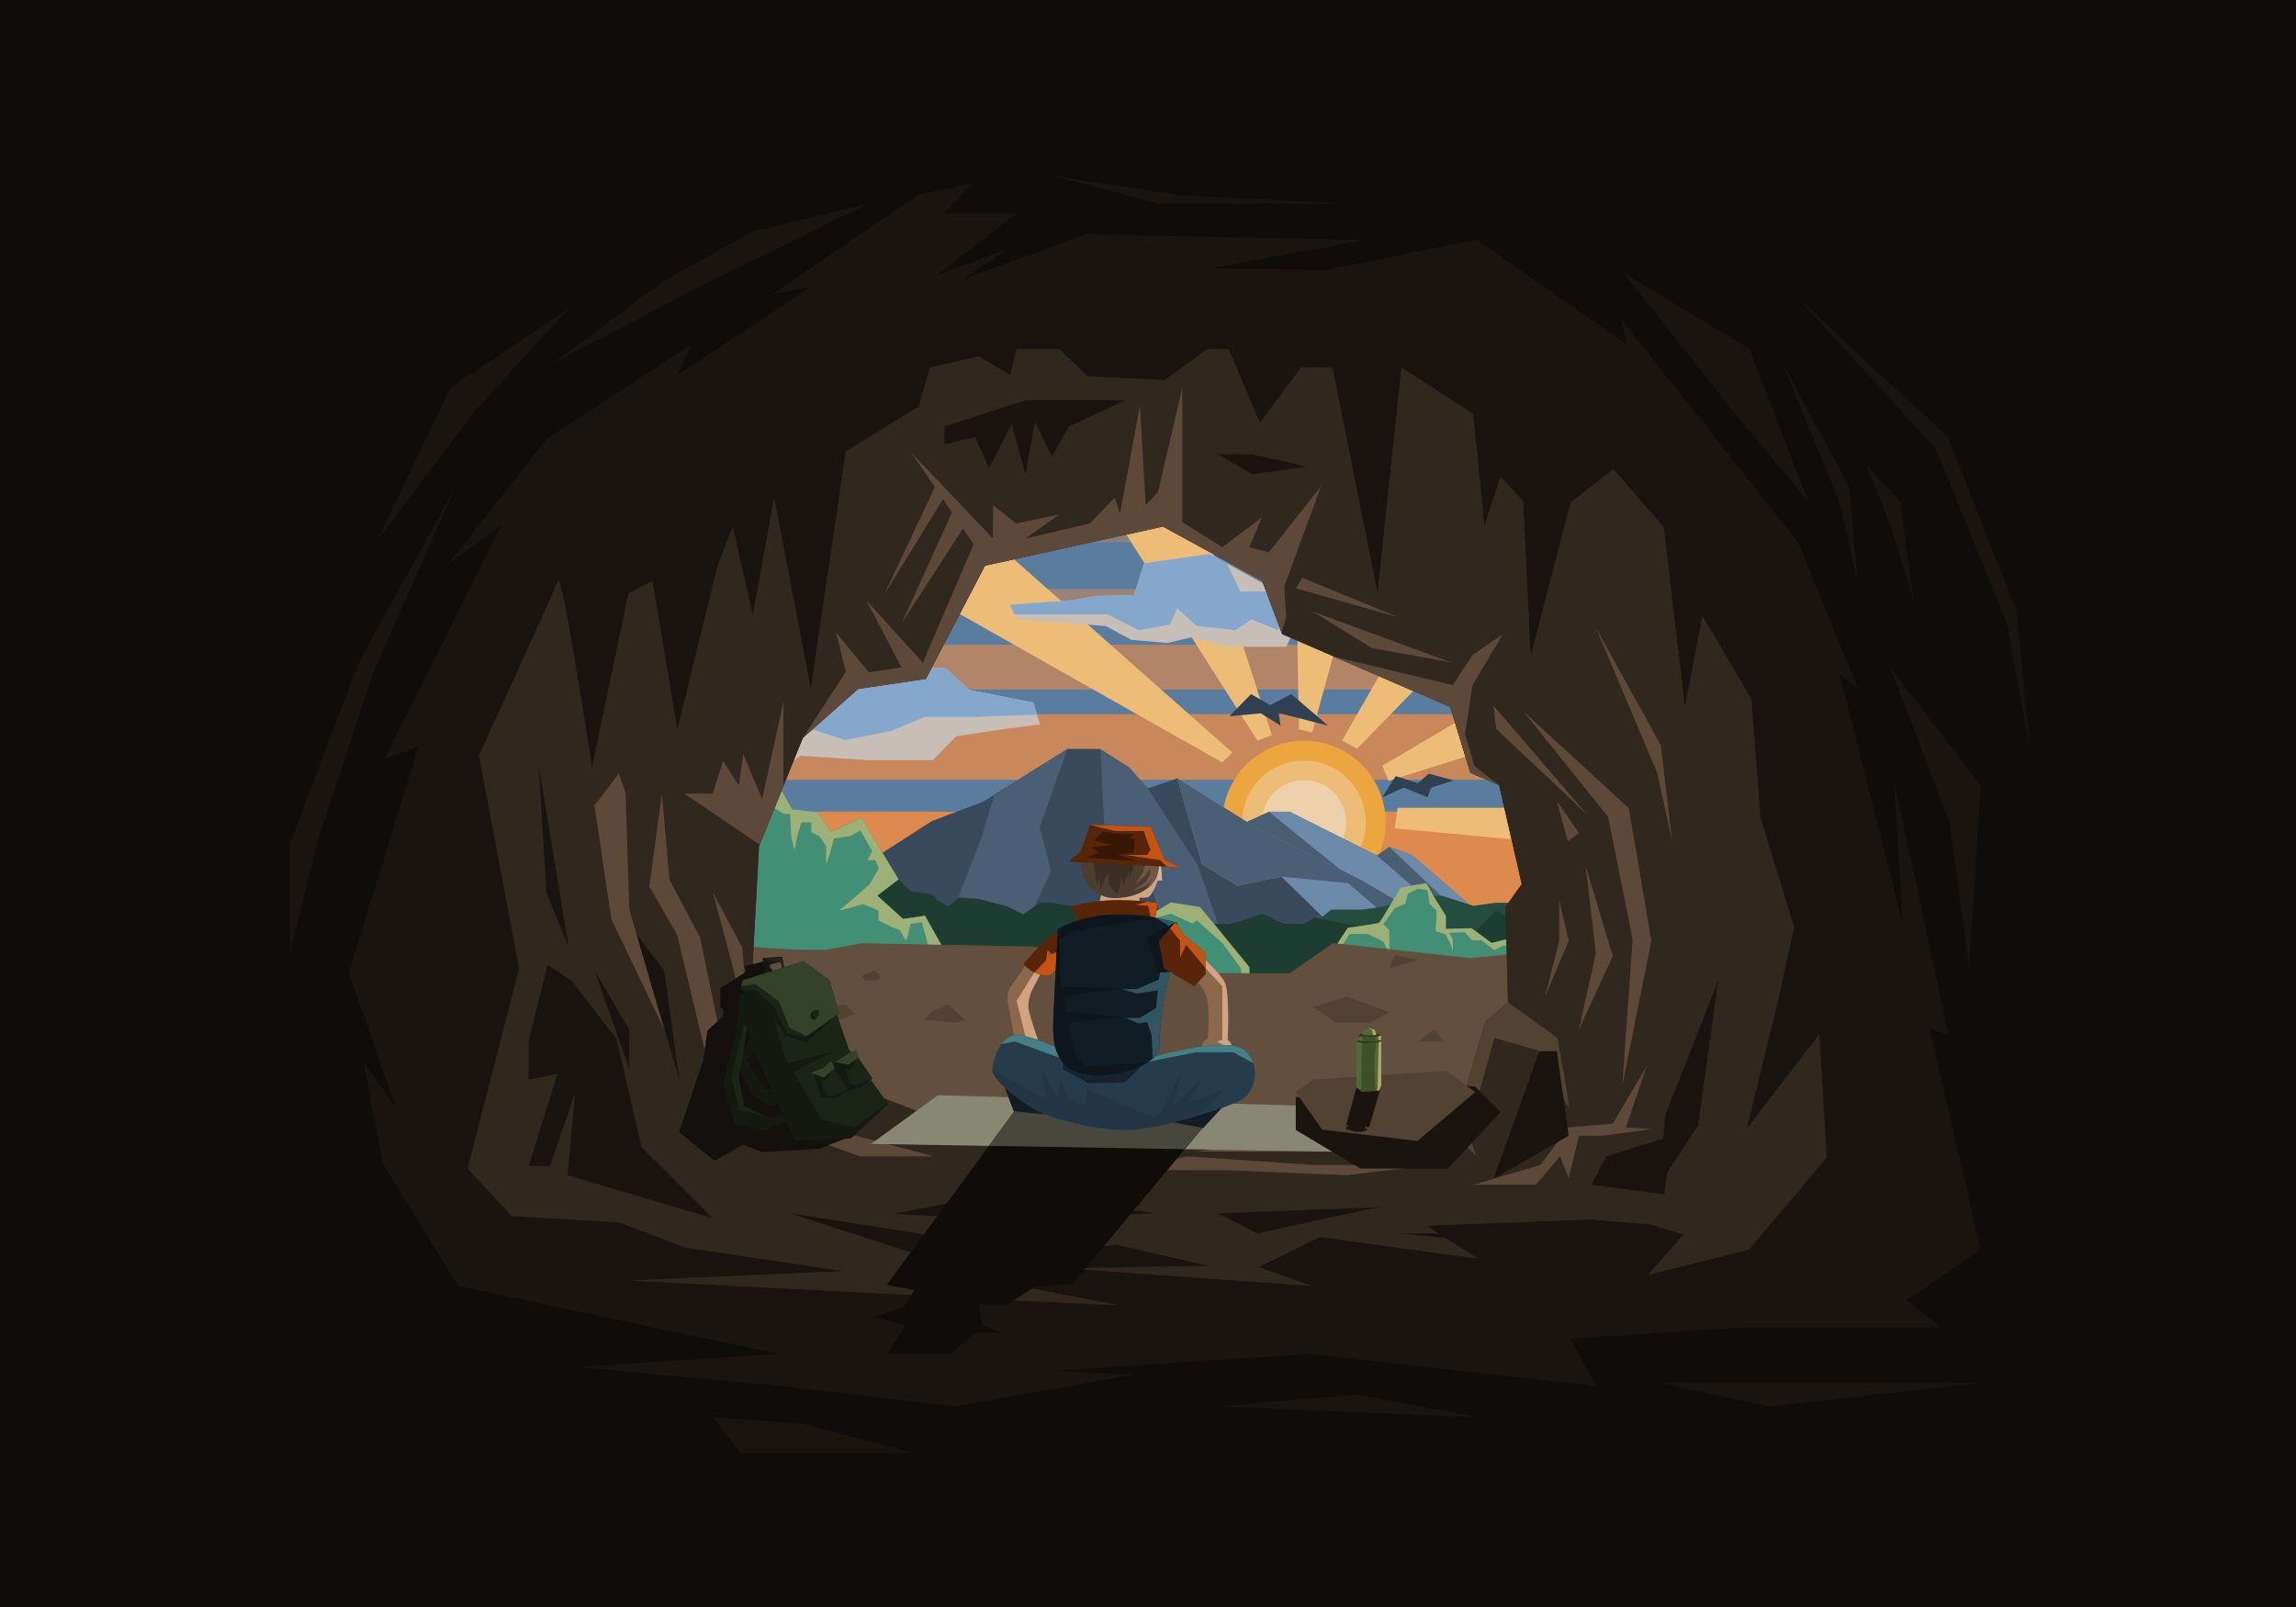 <?xml version="1.0" encoding="utf-8"?>
<!-- Generator: Adobe Illustrator 21.0.0, SVG Export Plug-In . SVG Version: 6.00 Build 0)  -->
<svg version="1.1" id="Layer_1" xmlns="http://www.w3.org/2000/svg" xmlns:xlink="http://www.w3.org/1999/xlink" x="0px" y="0px"
	 width="1400px" height="980px" viewBox="0 0 1400 980" enable-background="new 0 0 1400 980" xml:space="preserve">
<g>
	<rect fill="#0F0C09" width="1400" height="980"/>
	<ellipse fill="#5A7C9E" cx="693.7" cy="509.9" rx="274.4" ry="252.1"/>
	<path fill="#9C8376" d="M463.3,372.9h460.8c-3.3-4.7-6.7-9.2-10.3-13.7H473.7C470,363.7,466.6,368.3,463.3,372.9z"/>
	<path fill="#868183" d="M500.6,330.8h386.2c-4-3.7-8.1-7.2-12.4-10.6H513C508.7,323.6,504.6,327.1,500.6,330.8z"/>
	<path fill="#B28569" d="M437.1,420.5h513.2c-3.9-9.4-8.3-18.5-13.3-27.3H450.4C445.4,402,441,411.1,437.1,420.5z"/>
	<path fill="#C8885B" d="M421.9,475.5h543.7c-2-13.7-5.3-27.1-9.6-40H431.5C427.1,448.4,423.9,461.7,421.9,475.5z"/>
	<path fill="#EDBC77" d="M645.8,261.6l120.9,190.1l8.8-3.4l-61-189.8c-6.9-0.5-13.8-0.7-20.8-0.7
		C677.4,257.8,661.4,259.1,645.8,261.6z"/>
	<path fill="#EDBC77" d="M503.4,328.2l241.9,136.8l6.1-6.1L560.2,289.6C539.5,300.2,520.4,313.2,503.4,328.2z"/>
	<path fill="#DE8A4E" d="M419.3,509.9c0,42.4,11.4,82.4,31.6,117.5h485.6c20.2-35.1,31.6-75.1,31.6-117.5c0-5-0.2-10-0.5-14.9H419.8
		C419.5,499.9,419.3,504.9,419.3,509.9z"/>
	<g>
		<circle fill="#EDA540" cx="795.1" cy="501.5" r="49.8"/>
		<circle fill="#EDBC77" cx="795.1" cy="501.5" r="37.7"/>
		<circle fill="#EDD1AB" cx="795.1" cy="501.5" r="25.7"/>
	</g>
	<g>
		<polygon fill="#495D73" points="754.5,503.8 773.7,495 786.3,495 839.5,521.7 847.1,516.4 861.3,521.7 924.8,576.6 885,606.7 
			765.2,521.7 		"/>
		<polygon fill="#6C8BAB" points="773.7,495 861.4,566.1 913.2,585.4 839.5,521.7 786.3,495 		"/>
		<polygon fill="#394A5C" points="465.3,580.7 474.1,565 490.9,550.4 568.2,500.7 599.6,488.8 650.9,456.7 670.7,456.7 688.7,468.2 
			699.8,480.8 717.8,474.7 761.8,502.2 829.9,536.7 937.8,599.8 482.1,612.4 		"/>
		<polygon fill="#4A5F75" points="606.3,484.7 598.8,509.9 560.1,610.2 604.4,609 640.9,531.3 634,504.3 650.9,456.7 		"/>
		<polygon fill="#4A5F75" points="671,456.9 673.4,504.3 697.5,527.1 723.2,605.7 756.8,604.8 730.4,527.8 699.8,480.8 688.7,468.2 
					"/>
		<polygon fill="#6C8BAB" points="754.5,540.2 781.3,534.6 850.7,602.2 937.8,599.8 829.9,536.7 761.8,502.2 717.8,474.7 733,527.1 
					"/>
		<polygon fill="#6C8BAB" points="924.8,576.6 861.3,521.7 847.1,516.4 916.9,582.6 		"/>
		<polygon fill="#4A5F75" points="895.1,601 937.8,599.8 829.9,536.7 761.8,502.2 717.8,474.7 733,527.1 754.5,540.2 781.3,534.6 
			822,538.6 		"/>
	</g>
	<g>
		<path fill="#244D40" d="M789,573.4c1.5-1.1,22.6-18.7,22.6-18.7h19.1l13-1.9l19.1-6.5h16.5l19.1,6.1l13.8-1.9h12.6l-5,37.5
			L789,573.4z"/>
		<path fill="#1D3D33" d="M534.9,534.9l13,1.3l7.3,7.3l11.5,1.5c0,0,3.8,1.5,3.8,2.7c0,1.1,7.7,5,7.7,5l6.5-5.4l11.5,0.8l18,4.6
			l9.6,5l10.3-7.3h6.1l21,3.4l15.3-3.4h9.6l15.8,7.2l8.7,2.4l26.4,3.4h12.6l7.6-1.9l12.2-4.2c0,0,4.2,1.1,5.7,2.3
			c1.5,1.1,7.7,3.8,7.7,3.8h12.2l6.5-3.8l18.4,3.8l24.5,4l22.2-1.7l15.7,13.8l12.6-6.5l17.6-18l7.3,5l-2.3,42.8H524.2L534.9,534.9z"
			/>
	</g>
	<g>
		<polygon fill="#C7BEB7" points="615.7,368.8 619.9,377.6 674.2,381.8 689.9,390.2 711.7,392.1 726.2,388.7 748.4,394.4 
			784.4,394.4 798.9,362.6 770.2,355.8 737.7,337.8 697.7,343.5 691.4,363 668.5,363.4 652.8,366.1 		"/>
		<polygon fill="#85A7CC" points="772.4,360.8 756.3,360.8 750.3,348.2 748,343.5 737.7,337.8 697.7,343.5 691.4,363 668.5,363.4 
			652.8,366.1 615.7,368.8 618.4,374.6 652.7,374.6 675.4,374.6 694.3,384.3 713.3,380.9 717.9,371.1 729.6,381.7 753.2,384.3 
			763.2,377.7 779.3,384.3 785,366.1 		"/>
	</g>
	<g>
		<polygon fill="#C7BEB7" points="476.2,392.4 522.5,392.4 541.7,407.4 576.5,407.4 591,420.7 630,428.4 634.2,441.8 612.8,444.5 
			583,449 568.8,463.6 530.2,463.6 488.1,460.9 462.5,478.5 430.7,458.2 434.5,438 388.2,435.5 397,410.4 441,416.1 458.3,403.5 		
			"/>
		<polygon fill="#85A7CC" points="632.3,435.8 630,428.4 591,420.7 576.5,407.4 541.7,407.4 522.5,392.4 476.2,392.4 458.3,403.5 
			441,416.1 397,410.4 390.3,429.6 435,431.8 447.3,445.8 470.3,445.8 488.8,442.7 515.6,451.3 543.1,445.8 563.8,437.2 
			594.2,437.2 		"/>
	</g>
	<path fill="#EDBC77" d="M789.1,273.4l2.9,171.4l8.1,1.9l41-149.6C824.8,287.6,807.4,279.7,789.1,273.4z"/>
	<path fill="#EDBC77" d="M887.4,331.3l-69.1,120.3l9.2,5l90.1-92.5C908.6,352.5,898.5,341.5,887.4,331.3z"/>
	<path fill="#EDBC77" d="M944.3,407.2L842.8,467l3.9,9.2l111-34.9C954.2,429.6,949.7,418.2,944.3,407.2z"/>
	<path fill="#EDBC77" d="M968.1,509.9c0-5.8-0.2-11.6-0.7-17.3H852.2l-1.7,12.6L968,516.1C968.1,514,968.1,512,968.1,509.9z"/>
	<polygon fill="#2E4052" points="749.6,436.8 762.8,423.3 774.5,430 787.4,423.3 809.8,442.5 779.7,434.8 780.8,442.5 768.8,435 	
		"/>
	<polygon fill="#2E4052" points="842.8,486.2 851,473.3 864.6,477.6 871.2,471.8 886.5,475.9 872.7,480.3 870.4,486.2 856,480.3 	
		"/>
	<g>
		<path fill="#438F75" d="M412.9,496.9c1.9,0.4,15.9,3.8,15.9,3.8l10.5-19.1l34-5.4l9.6,17.2l15.7,1.9l8,11.9l18.7-8.4l22.6,37.4
			l-13,9.9l15.7,14.2l13.4-1.9l11.9,21.4l-148.8,13.8L412.9,496.9z"/>
		<polygon fill="#438F75" points="647.4,583.3 655.1,572.2 672.7,572.2 680.3,563.8 687.6,556.6 697.1,560.4 713.9,550.4 
			731.6,553.1 745,569.2 761.8,589.8 761.8,602.8 667.3,602.8 		"/>
		<path fill="#438F75" d="M808.5,586l13.4-20.3c0,0,18-2.3,19.1-3.1c1.1-0.8,13-21.4,13-21.4l15.7-2.7l5.4,9.6l6.5,10.3v8l15.7-0.4
			l12.2,9l16.4-4l11.9,18.7l-82.6,6.5L808.5,586z"/>
		<path fill="#9DB078" d="M564,558.5l-13.4,1.9l-15.7-14.2l13-9.9l-22.6-37.4l-18.7,8.4l-8-11.9l-15.7-1.9l-9.6-17.2l-34,5.4
			l-10.5,19.1c0,0-14-3.4-15.9-3.8l1.1,7.5l14.8,5.5l6,5.1v7.5c0,0,6.9-4.3,6.9-5.5c0-1.1,0-12.1,0-12.1l-6-1.7l4.3-14.3l13.8-1.7
			c0,0,2,6,2.9,6c0.9,0,5.5-3.2,5.5-3.2v-5.2l5.5-2l3.2,2.3l-2.3,5.5l9.5,5.7h3.7l0.6,13.5l2,8.6l1.7-8.6l2.6-8.4h6v6.1l4.9,2.3
			l4.1,6v11.3l2.5-7l2.3-8.9l9.8-1.4l6.3-3.5l7.2,12.6l-2.9,5.5h4.9l2,5.2l-5.5,9.5l-9.8,8.6l-8.9,7.5l14.9-3.9l9.2,3.9v6l8.6,4.3
			l4.6,1.6c0,0,2.9,6.7,3.7,5.9c0.9-0.9,2.6-9.8,2.6-9.8l6.9-0.9l2.6,9.2l2.1,9.2l9.3-0.9L564,558.5z"/>
		<polygon fill="#9DB078" points="761.8,589.8 745,569.2 731.6,553.1 713.9,550.4 697.1,560.4 687.6,556.6 680.3,563.8 672.7,572.2 
			655.1,572.2 647.4,583.3 651.4,587.2 657.7,578.7 670,575.1 675.2,577.8 679.2,572.4 686.4,563.8 691.5,565.5 697.9,570.1 
			701.5,579 703,565.5 699.9,561.2 713.9,557.2 727.1,563.2 729.7,561.2 745.3,575.1 756.8,590.7 757.4,602.2 761.8,598.3 		"/>
		<path fill="#9DB078" d="M925.9,571.1l-16.4,4l-12.2-9l-15.7,0.4v-8l-6.5-10.3l-5.4-9.6l-15.7,2.7c0,0-11.9,20.7-13,21.4
			c-1.1,0.8-19.1,3.1-19.1,3.1L808.5,586l4.6,1l2-5.7l7.8-11.7h11.3c0,0,8.2,4,9.2,4.6c1,0.6,3.4,8,3.7,7.5c0.3-0.6,0-14.7,0-14.7
			l-3.7-3.3l7.1-9.9l6.4-2.6l1.5-6.2l6.3-3.1l5.7,1l1.3,8.3l4.2,4.1v5.8c0,0-1.1,6.8,0,7c1.1,0.2,5.5,1.7,5.5,1.7l2.7,5.2l1.8,4.7
			V573l-2.2-4.1l9.4-0.5c0,0,4,4.8,4.8,5c0.8,0.2,5.5,0,5.5,0l7.8,6.1l5.2-2.8h8.3l5.9,6l1.5-1.7L925.9,571.1z"/>
	</g>
	<path fill="#634F3E" d="M428.8,575.7C460.3,683,566.9,762,693.7,762c125.8,0,231.8-77.8,264.2-183.8l-61.2,6.1l-83.8-9.2
		l-26.4,18.4H683.8l-3.4-10.3l-52.2-6l-102.7-2l-21.8,4h-17.8L428.8,575.7z"/>
	<path fill="#1A1410" d="M1207.7,762l-31-134.6l11.5,3.7l-33.3-154.9c0,0,5,83,5.7,90.7c-1.7-9.9-39-156.1-39-156.1l11.5,9.6
		l-36.7-89.7L988.5,194.5L992,210l-91.6-63.8l-91.9,18.4l-70.3-1.1l94.5-17.2l-170.5-3.4l-75.4,27.5l27.5-18.4l-43.5,16.1l49.1-37.9
		h-44l16.7-18.4l-32.5,6.9l-89.1,60.8l23.5-4.6l-81.5,53.9l9-18.9l-88.7,57.9l-59.7,75.8l32.1-23.3l-71.2,142.2l20.7-7.2
		l-42.5,137.7l28.7,82.6l-19.5-27.5l11.5,61.5l45.9,74.6l195.1,41.4l-122.8,8l126.2,11.8l104.4,12.3l109.4-19.5l-49.5-2.3
		l156.9-10.3l174.4,19.8l-15.8-29l104.2-6.9h121.7l-20.7-16.7L1207.7,762z M900.3,717.8H512.2l-75.2-115.6l26.2-179l22.6,7.2
		l34.4-36.4l65.4-85.9l125.4-18.5l91.6,54.1L913.2,416l54.9,229.7L900.3,717.8z"/>
	<g>
		<path fill="#30271E" d="M1109.3,630.9l-44.4,57.8l19.1-78l9.9-45.2l-20.6-67.2l-5.4-71.9l-29.8-50.6l-10.7,55.8l-13-110.1
			l-30.6-35.3l-26,20.2l-24.5,94.1l-4.6-94.9L915,290.8l-9.9,30.4l-6.9-68.7l-43.6-28.3L840,361.9l-27.5-137.7h-19.1l-25.2,33.7
			l-19.1-45h-13l-26,19l-46.7-2.3l-17.6-16.7h-26l-3.8,15.9l-19.1-11.5l-29.8,6.9l-6.9,23.7l-44.4,27.4l-21.4,144.9L472,303.8
			l-13,71.8l-12.2-54.4l-9.2,23.9L413,445.3l-15.3-91l-14.5,7.6L361,468.3c0,0-18.4-120.1-20.7-114c-2.3,6.1-48.2,106.4-48.2,106.4
			l24.5,130.1l-31.4,121.7l26.8,29.1l65.8,3.8l39.8,15.3l97.2,14.5l-129.3,5.7c0,0,299.2,15.7,295.3,14.9
			c-3.8-0.8-95.6-18.4-95.6-18.4l45.1-13l50.5-5.4l56.6,13l-85.7,1.5l147.7,10.7l-32.1-11.5l37.5-18.4c0,0,98.7,13.8,96.4,13
			c-2.3-0.8-31.4-19.9-31.4-19.9l100.2-3.8l36.7,3.1l19.9,6.1l-21.4,24.5l61.2-15.3l47.4-56.2L1109.3,630.9z M919.5,611.4L905.8,623
			l-19.8,67.8l-70.4,11.6h-89.9c0,0,115.1-11.5,112.1-11.5c-3.1,0-164.5-4.6-164.5-4.6l-111.7-7.7l-72.7-28.3l23.7,19.1
			c0,0-26.8,3.1-29.1,2.3c-2.3-0.8-3.8-13.8-3.8-13.8l-20.7-71.2l3.8-70.6l26.8-66.2l33.7-29.9l41.3-6.1l36-69l108.6-23.9l60.4,33.1
			l12.2,32.6l102.5,44.4l12.2,40l17.6,7.7l13.8,60.4l-9.9,13.8L919.5,611.4z"/>
		<path fill="#30271E" d="M1109.3,630.9l-44.4,57.8l19.1-78l9.9-45.2l-20.6-67.2l-5.4-71.9l-29.8-50.6l-10.7,55.8l-13-110.1
			l-30.6-35.3l-26,20.2l-24.5,94.1l-4.6-94.9L915,290.8l-9.9,30.4l-6.9-68.7l-43.6-28.3L840,361.9l-27.5-137.7h-19.1l-25.2,33.7
			l-19.1-45h-13l-26,19l-46.7-2.3l-17.6-16.7h-26l-3.8,15.9l-19.1-11.5l-29.8,6.9l-6.9,23.7l-44.4,27.4l-21.4,144.9L472,303.8
			l-13,71.8l-12.2-54.4l-9.2,23.9L413,445.3l-15.3-91l-14.5,7.6L361,468.3c0,0-18.4-120.1-20.7-114c-2.3,6.1-48.2,106.4-48.2,106.4
			l24.5,130.1l-31.4,121.7l26.8,29.1l65.8,3.8l39.8,15.3l97.2,14.5l-129.3,5.7c0,0,299.2,15.7,295.3,14.9
			c-3.8-0.8-95.6-18.4-95.6-18.4l45.1-13l50.5-5.4l56.6,13l-85.7,1.5l147.7,10.7l-32.1-11.5l37.5-18.4c0,0,98.7,13.8,96.4,13
			c-2.3-0.8-31.4-19.9-31.4-19.9l100.2-3.8l36.7,3.1l19.9,6.1l-21.4,24.5l61.2-15.3l47.4-56.2L1109.3,630.9z M919.5,611.4L905.8,623
			l-19.8,67.8l-70.4,11.6h-89.9c0,0,115.1-11.5,112.1-11.5c-3.1,0-164.5-4.6-164.5-4.6l-111.7-7.7l-72.7-28.3l23.7,19.1
			c0,0-26.8,3.1-29.1,2.3c-2.3-0.8-3.8-13.8-3.8-13.8l-20.7-71.2l3.8-70.6l26.8-66.2l33.7-29.9l41.3-6.1l36-69l108.6-23.9l60.4,33.1
			l12.2,32.6l102.5,44.4l12.2,40l17.6,7.7l13.8,60.4l-9.9,13.8L919.5,611.4z"/>
		<polygon fill="#5C493A" points="570,297.1 539,362.9 575.9,302.9 		"/>
		<polygon fill="#5C493A" points="581.2,311 549.7,380.2 589.1,319.4 		"/>
		<polygon fill="#5C493A" points="805.5,296.6 773.7,336.8 761.8,333.7 769.4,315.5 745.3,333.7 720.9,318.4 720.9,236.4 
			706.1,300.1 698.6,308.1 695.1,247.3 682.9,313.3 679.7,303.5 664.6,319.2 625.3,328.4 645.8,313.8 619.5,319.2 605.5,308 
			605.5,328.4 555.9,276.3 593.7,331.9 562.7,404.1 528.3,366.2 549.7,407 529.8,410 509.8,385.7 515.7,409.7 489.5,450.1 
			523.2,420.2 564.5,414.1 600.5,345.1 604.9,344.1 709.1,321.2 769.6,354.3 781.4,385.7 784.2,376.4 783.1,357.6 		"/>
		<polygon fill="#5C493A" points="403.6,483.9 408.2,536.4 426.9,571.8 444.9,658.7 473.2,699.6 437.1,671.4 412.9,570 395.9,540.7 
					"/>
		<path fill="#524233" d="M905.8,623l-19.8,67.8l14.3,14.4l-5.2-14.4l16.1-57.9l27.5,8c0,0,17.2,35.6,17.8,33.9
			c0.6-1.7-6.9-41.9-6.9-41.9l-30-21.6L905.8,623z"/>
		<polygon fill="#5C493A" points="950.7,548.6 950.7,573.8 942.1,607.7 956.5,573.8 		"/>
		<polygon fill="#5C493A" points="966.8,527.9 973.1,581.3 962.8,627.8 983.4,583 		"/>
		<polygon fill="#5C493A" points="928.9,433.8 980.5,498.1 995.5,572.7 989.2,662.2 1006.9,573.8 993.2,492.9 		"/>
		<polygon fill="#5C493A" points="884.4,431.3 896.6,471.4 914.2,479 899.1,467.1 893.3,447.6 897.9,417.8 916.3,386.8 897.9,399.4 
			885.9,417.8 813,400.4 		"/>
		<polygon fill="#5C493A" points="477.7,479.5 477.7,428.1 464.7,487.4 453.2,459.8 450.5,479 440.9,464 434.6,483.9 417.2,483.9 
			463.2,515.1 		"/>
		<polygon fill="#5C493A" points="434.6,544 447.4,591.8 458.9,651.9 452.6,577.9 		"/>
		<polygon fill="#5C493A" points="362.5,491.2 372.8,560.6 405,627.8 383.7,554.3 381.5,483.9 377.4,471.6 		"/>
		<polygon fill="#5C493A" points="489.5,692.6 524.3,705.2 569.4,705.2 522,692.6 		"/>
		<polygon fill="#5C493A" points="800.5,373 885.1,404 836.5,395.2 		"/>
		<polygon fill="#5C493A" points="794,352.3 852.6,376.4 790.2,358.8 		"/>
		<polygon fill="#5C493A" points="910.7,430.4 967.9,496.9 912.3,444.5 		"/>
		<polygon fill="#5C493A" points="949.3,488.5 962.8,508 956,513 		"/>
		<polygon fill="#5C493A" points="973.1,382.8 1010.4,471.1 1019.6,513 1012.7,454.5 		"/>
		<polygon fill="#5C493A" points="939.3,710.4 956.5,687.5 983.4,685.2 1004.1,650.2 991.4,687.5 1006.9,688.6 977.1,692.6 
			962.8,692.6 956.5,718.4 951.3,705.2 936.4,722.5 898.5,722.5 		"/>
		<polygon fill="#5C493A" points="800.5,710.4 873.2,710.4 821.4,716.7 747,713.6 686.2,713.6 724,705.2 		"/>
		<polygon fill="#1A1410" points="348.4,597.9 375.9,633.5 391.2,699.6 434.6,742.9 346.1,716.7 350.7,666.4 335.4,711 322.3,711 
			339.9,654.9 322.3,658.3 322.3,635 333.8,588.4 		"/>
		<polygon fill="#1A1410" points="481.5,739.9 569.4,753.6 651.8,773.6 557.4,764.4 		"/>
		<polygon fill="#1A1410" points="328.5,466.7 333.1,544 346.8,577.9 		"/>
		<polygon fill="#1A1410" points="938.7,641 910.7,718.9 956.5,692.6 949.3,641 		"/>
		<polygon fill="#1A1410" points="1011.7,722.5 1015.5,679.9 1047.7,597.9 1035.4,686.3 		"/>
		<polygon fill="#1A1410" points="979.6,705.2 1019.6,692.6 1014.8,728.4 970.4,722.5 		"/>
		<path fill="#1A1410" d="M742.4,739.9c0,0,105.2-3.8,100.4-3.8c-4.8,0-75.9,16.1-75.9,16.1L742.4,739.9z"/>
		<path fill="#1A1410" d="M607,728.4c0,0,100.2,11.5,97.2,11.5c-3.1,0-80.3,4.2-80.3,4.2s-80.3-3.4-77.3-4.2
			C549.6,739.1,607,728.4,607,728.4z"/>
		<polygon fill="#1A1410" points="852.6,752.1 928.9,752.1 967.9,763.6 		"/>
		<polygon fill="#1A1410" points="575.9,260.1 625.3,244.1 651.8,244.1 686.2,244.1 651.8,260.1 641.4,278.5 631,257.1 625.3,289.2 
			616.9,258.6 603.1,285.4 594.7,266.6 575.9,270.9 		"/>
		<polygon fill="#1A1410" points="763.8,277 796.7,284.6 763.8,289.2 742.4,277 		"/>
		<polygon fill="#1A1410" points="388.2,569.9 405,591.8 414.2,658.3 		"/>
		<polygon fill="#1A1410" points="362.5,591.8 383.7,627.8 383.7,651.9 		"/>
	</g>
	<g>
		<polygon fill="#878774" points="571.9,667.9 832.7,675.4 844.9,702.9 531.1,697.6 		"/>
		<polygon fill="#0F0C09" points="738.2,681.9 654,782.9 630.8,784.8 614.3,795.5 596.6,795.5 599.2,808.1 610.6,812.7 594.7,812.7 
			579.7,825.7 541.1,825.7 552.2,808.1 533.1,803.2 551.8,796.6 557.5,786.7 540.7,783.6 619.9,675.8 		"/>
		<polygon fill="#47473D" points="722.4,700.8 738.2,681.9 619.9,675.8 603,698.8 		"/>
		<g>
			<path fill="#8C6749" d="M626.2,587.6c0,0-9.1,12.9-10.7,15.5c-1.6,2.6-1.3,8-0.1,13.3c1.2,5.2,2.8,15.4,2.8,15.4l15,3.2
				c0,0-5.1-15-5.8-18.7c-0.7-3.7,0-8.4,1.9-12.3c1.9-3.9,7-13.6,7-13.6L626.2,587.6z"/>
			<path fill="#CFA482" d="M635.9,591.1l-3.5-0.7l-12.5,19.9l5.7,23.1l7.5,1.6c0,0-5.1-15-5.8-18.7c-0.7-3.7,0-8.4,1.9-12.3
				C630.8,600.8,634.8,593.3,635.9,591.1z"/>
			<path fill="#592508" d="M646.6,567.6c0,0-4.1,1.4-7.4,4.1c-3.2,2.7-15.2,16-15.2,16s4.6,7.1,16,7.5
				C648.8,587.6,657.9,574,646.6,567.6z"/>
			<path fill="#C75312" d="M650.9,577.8L641,582l-2.3-2.7l-0.8,6.3l-7.1,7.4c2.4,1.1,5.4,2,9.2,2.1c4.3-3.6,8.6-8.6,10.6-13.6
				L650.9,577.8z"/>
			<polygon fill="#121C24" points="714.3,684.3 733.7,687.9 752.1,667.9 720.3,673.2 			"/>
			<polygon fill="#121C24" points="637.6,679.6 618.1,677.7 611.9,661.1 630.3,661.9 			"/>
			<path fill="#8C6749" d="M748.6,634c0.2-5,1.1-29.3-1.9-35.2c-3.3-6.6-18.4-19.6-18.4-19.6l-3.4,16c0,0,9.3,4.5,11.2,14.3
				c1.4,7.5,0.8,18.7,0.4,23.6c-2.5,1.5-4.1,4-4,6.8c0.1,4.4,4.4,7.9,9.7,7.8c5.2-0.1,9.4-3.8,9.3-8.3
				C751.4,637.4,750.3,635.4,748.6,634z"/>
			<path fill="#CFA482" d="M742,635.1l6,3.4c0,0,1.4,0,3.3,0c-0.3-1.7-1.3-3.3-2.7-4.4c0.2-5,1.1-29.3-1.9-35.2
				c-3.2-6.3-16.9-18.3-18.2-19.5l3.9,8.2l12.9,13.9v32.6L742,635.1z"/>
			<g>
				<path fill="#263C4D" d="M697.4,646.1c0,0,50.6-15.4,61.5-5.6c10.9,9.8,5.8,24.9-1,29.6c-6.8,4.8-50.2,18.2-68.3,18.9
					c-18.1,0.7-42.4-5.3-53.7-10.1c-11.3-4.9-31.2-20.2-30.8-26.5c0.4-6.3,5.2-23.1,17.3-21.1c12.1,2,34.5,13.2,34.5,13.2
					L697.4,646.1z"/>
			</g>
			<path fill="#17242E" d="M698.4,647.8l-12.5,12.3c0,0-23,0.9-23.5,0c-0.6-0.9-14.5-8-14.5-8l0.8-9L698.4,647.8z"/>
			<path fill="#438187" d="M758.9,640.5c-10.9-9.8-61.5,5.6-61.5,5.6l-40.6-1.6c0,0-22.4-11.2-34.5-13.2c-4.9-0.8-8.6,1.5-11.3,4.9
				l-0.5,0.6l8.2-1.7l29.1,10.6l49.1,2.4l32.6-6.4h22.6l12,6.6C763.2,645.5,761.5,642.8,758.9,640.5z"/>
			<polygon fill="#CFA482" points="671.5,545.2 670.3,550.6 695.1,550.7 694.1,542.9 			"/>
			<path fill="#CFA482" d="M707.9,528.4l0.7,8.4l-2.6,0.1c0,0-3.5,10.1-6.5,10.4c-16.8,1.6-4.7-7.7-4.7-7.7l4.3-8l4.6-6.6
				L707.9,528.4z"/>
			<polygon fill="#D4B59D" points="707.9,528.4 706.1,526.9 706,536.9 708.6,536.8 			"/>
			<path fill="#4D3D30" d="M659.5,522.8c0,0-1.2,6.7,1.1,12.1c2.2,5.4,8.4,12.7,18.9,12.8c10.4,0.1,26.8-4.4,27.1-20.1
				C702.5,522.9,659.5,522.8,659.5,522.8z"/>
			<path fill="#3B2E25" d="M691.7,526.9l-3.5,10.8l0.9-6.9l-4.3,9l-1-4.6l-1.1,5.6l-1.5,4.6l-4.7-5.5l-0.9-7.7l-3.5,6.7
				c0,0-0.7,5.1-0.7,4.7c0-0.4-1.1-8.4-1.1-8.4l-1.4,4.9l-2.1-14.6L691.7,526.9z"/>
			<path fill="#735748" d="M706.6,527.7c-0.9-1.1-3.9-1.9-7.9-2.6l-0.6,1.2l-0.8,5.2l-5.2,7.9l6-5.4l3.3-4.4v3.6l-2.8,4.8l-8,5.2
				l8.3-3.1l3.3-3.9l-3.1,6C703.4,539.1,706.5,534.4,706.6,527.7z"/>
			<path fill="#592508" d="M657.1,561.5l-3.7-8.7c0,0,20.1-7.3,52.7-2l-1.8,9.5L657.1,561.5z"/>
			<path fill="#C75312" d="M699.5,549.9l-6.9,1.9l7.5,0.6l1.7,7.6l0.2,0.4l2.2-0.1l1.8-9.5C703.8,550.5,701.7,550.2,699.5,549.9z"/>
			<path fill="#121C24" d="M645.1,566.6c0,0,12.7-7.9,31.6-8.7c18.9-0.8,28.2,1.5,40.7,4.7c0.4,7.3-2.1,22.1-5.4,36.5
				c-3.3,14.4-5.2,27.7-5,39.2c0.3,11.5-29.9,19.3-42.6,17.1c-12.7-2.2-23.3-6.1-22.2-32.9C643.4,595.7,645.1,566.6,645.1,566.6z"/>
			<path fill="#315561" d="M704.4,559.6l7.8,4.6l-5.6,33.1l-13.3,5.9h-9.2l9,2.7l12.9-1.9l-1.1,10.7l-9.9,6.1h-8.6l7.8,3.3l5.3-0.8
				l2.7,7.9l0.7,14.6c2.6-2.2,4.2-4.7,4.2-7.3c-0.3-11.5,1.7-24.7,5-39.2c3.3-14.4,5.8-29.2,5.4-36.5
				C712.9,561.5,708.8,560.4,704.4,559.6z"/>
			<path fill="#0D161C" d="M717.5,562.7c-0.3-0.1-0.6-0.2-0.9-0.2l-17,9.5l6.5,21.2l7.5-0.4C716.1,580.5,717.9,568.9,717.5,562.7z"
				/>
			<polygon fill="#592508" points="716.6,562.4 722.6,571 734.8,580.7 735.2,594 728.3,601.5 709.9,590.8 706.6,574.1 			"/>
			<polygon fill="#592508" points="659.1,518.8 664.6,503 701.6,504.2 709.9,523.9 719.6,529 651.6,525.5 			"/>
			<path fill="#0D161C" d="M704.4,559.6c-7.5-1.4-15.6-2.1-27.7-1.7c-4.9,0.2-9.4,0.9-13.4,1.8l-5.8,1.8l-1.4,0.3
				c-7,2.3-11,4.9-11,4.9s-1.8,29.1-2.8,55.9c-0.3,7.8,0.4,13.7,1.8,18.2l5,8.5c4,3.9,9.5,5.3,15.4,6.3c8.7,1.5,25.5-1.7,35.2-7.5
				l-37.5,2.1l-7.5-8l-3-18.7l32.3-3.2l-34.4-3.4l-0.4-9.7l33.3-4.2l-35.8-1.2l-1-28.9l9.6-5L704.4,559.6z"/>
			<polygon fill="#C75312" points="735.1,590.4 734.8,580.7 722.6,571 716.6,562.4 713.5,566.1 719.6,573.7 719.6,583.8 
				723.3,576.2 735.1,590.4 			"/>
			<polygon fill="#C75312" points="709.9,523.9 701.6,504.2 664.6,503 679.9,506.8 697.4,506.8 701.5,518.4 699.4,521.4 
				686.7,521.4 707.3,524.5 711.7,528.6 719.6,529 			"/>
			<path fill="#381705" d="M672.6,507.1l7.7,1.1l11.9,0.5l-3.7,2.2l3.7,0.5l-1.1,8.8l-10.1,0.8l12.8,4.1l-24.8-1.6l-6.7-0.5
				c0,0,8.3-3.3,8-3.3c-0.3,0-5.1-2.9-5.1-2.9l12.8-1.7l-11.2-2.6L672.6,507.1z"/>
			<path fill="#223645" d="M635.9,678.9c11.3,4.9,35.6,10.9,53.7,10.1c9.6-0.4,26.2-4.3,40.8-8.6l17.9-17.1l-23.3,9.1l8.2-15.2
				l-17.6,16.9l5.3-22.4l-12.3,26.1l-5.6,3.5l-40.5-17.2v10.6l-10.6-4.4l-5.4-11.6l-1.4,11.6l-10.3-18.5l2.9,18.5l-32.5-18
				C604.7,658.7,624.6,674,635.9,678.9z"/>
		</g>
	</g>
	<path fill="#30271E" d="M798,664.4c0,0,75-7.4,75.1-8.6c0.1-1.2-52.4,14.6-52.4,14.6L798,664.4z"/>
	<polygon fill="#30271E" points="848.7,675.8 900.3,675.8 863.4,682.8 	"/>
	<polygon fill="#524233" points="525.4,595.1 533.1,591.8 537.1,595.1 534.8,597.9 527.5,597.9 	"/>
	<polygon fill="#524233" points="569.4,616 578.4,612.8 588.4,621.8 582.3,623.7 563.1,621.8 	"/>
	<path fill="#524233" d="M509.6,613.5c0,0,4.2-1,5.4-0.8c1.1,0.2,6.1,5.5,6.1,5.5l-8.4,3.6h-13L509.6,613.5z"/>
	<polygon fill="#524233" points="800.5,614.1 821.4,607.7 847.1,617.3 835.6,623.7 815,623.7 	"/>
	<polygon fill="#524233" points="850.5,582.6 864.6,585.4 847.1,590.4 	"/>
	<polygon fill="#524233" points="864.6,635.1 874.5,627.4 880.7,635.1 	"/>
	<g>
		<polygon fill="#1A1410" points="874.3,659.8 899.5,662.7 915,678.2 882.9,712.6 829.5,712.6 790.1,689.1 790.1,669 820.9,669 		
			"/>
		<polygon fill="#524233" points="790.1,666 800.8,658.3 881.9,653 899.5,666 864.3,695.8 806.2,688.9 		"/>
	</g>
	<g>
		<polygon fill="#1A1410" points="834.9,687.3 842.2,662.2 827.1,663.1 820.8,686.2 822,686.3 821.8,687.3 820.8,687.3 820.8,688.6 
			823.8,689.4 826.4,690.2 830.5,690.2 833.5,689.2 833.5,688.2 831.9,688.1 832.6,687.1 		"/>
		<g>
			<polygon fill="#2C381C" points="842.2,635.1 841.5,634.3 828.2,634.3 827.1,635.1 832.8,639.1 			"/>
			<polygon fill="#536935" points="827.1,635.1 827.1,663.1 830.4,665.7 840.9,665.1 842.2,662.2 842.2,635.1 839,635.9 
				831.3,636.2 			"/>
			<polygon fill="#2C381C" points="829.6,630.5 838.1,630.1 840.5,630.5 842.2,631.5 836.2,633.7 829.2,633 827.9,632.2 			"/>
			<polygon fill="#536935" points="827.5,634.3 831.6,635.1 839.3,634.7 842.2,634.1 842.2,631.5 838.3,632.5 832.5,632.1 
				827.9,632.2 			"/>
			<polygon fill="#536935" points="830.8,631 831.4,628.2 834.7,627 838.2,628 839.1,630.3 839.1,631.2 834.2,631.5 			"/>
			<polygon fill="#ADA869" points="839.1,630.3 838.2,628 834.7,627 834.5,627.1 836.7,628.3 837.2,631.3 839.1,631.2 			"/>
			<polygon fill="#ADA869" points="842.2,631.5 840.4,632 840.6,634.4 842.2,634.1 			"/>
			<polygon fill="#ADA869" points="840.7,635.5 840.7,635.5 839.9,665.2 840.9,665.1 842.2,662.2 842.2,635.1 			"/>
			<polygon fill="#3F4F28" points="830.4,665.7 838.7,665.3 838,646.8 839,635.9 831.3,636.2 830.7,636 830.2,647.1 830,665.4 			
				"/>
			<polygon fill="#3F4F28" points="838.8,632.4 838.3,632.5 832.5,632.1 830.8,632.1 830.8,634.9 831.6,635.1 839,634.7 			"/>
		</g>
	</g>
	<g>
		<polygon fill="#14100D" points="471.7,592.5 466.2,586.1 453.9,589.3 455.1,592.5 439.2,602.7 439.2,614.1 441.1,616 441.1,619.6 
			431.4,628.4 428.7,646.9 414,690.3 435.6,707.9 453.2,698.1 465,702.6 499.4,700.5 521.4,692.1 513.2,670.1 		"/>
		<g>
			<path fill="#141A11" d="M517.6,640l-13.9-39.9L491,588.2l-38.1,11.9l0.7,5.6l-2.3,0.5l-2.6,23.7l-7.7,31.3l6.8,23.7l17.1,4.4
				l14.8-5l5.3,11.5l33.7-1.5l22.8-20.9L517.6,640z M460,641.5l10.6,22.8l-3.7,0.6l-6.3-10l-5.7-8.7L460,641.5z M454.5,633.9
				l1.6-9.2l1.3,10l-4.1,5.9L454.5,633.9z M468.7,681.6l-14.9-7.1l-3.4-17.4l0.9-5.1l7,14.9l11.4,8.2l4.6-2.9l3.6,7.7L468.7,681.6z"
				/>
			<g>
				<polygon fill="#141A11" points="478.4,592.2 477,583.5 465,584.2 466.8,595.2 468.9,595.2 469.5,588.2 476.2,586.5 477.2,592.5 
									"/>
				<polygon fill="#1C2418" points="476.2,586.5 477.2,592.5 478.4,592.2 477,583.5 465,584.2 468.7,586.1 				"/>
			</g>
			<polygon fill="#1C2418" points="521.1,687.5 541.1,672.7 517.6,640 503.7,600.1 491,588.2 460.6,597.7 466.7,603.2 478.5,644.3 
				500.8,682.5 			"/>
			<polygon fill="#141A11" points="468.7,616.4 479,631.8 491.8,635.7 509,619.9 469.1,611.5 			"/>
			<polygon fill="#1C2418" points="451.4,603.7 460.6,603.7 472,614.2 480.2,630.6 491,632.3 511.7,618 505.8,597.8 490,586.1 
				452.9,597.8 			"/>
			<polygon fill="#34422C" points="452.9,597.8 452,601.2 460.6,600.1 475,610.8 481.5,626.9 491.8,631.8 511.7,618 505.8,597.8 
				490,586.1 			"/>
			<polygon fill="#141A11" points="495.3,617.1 498.3,617.1 498.3,619.8 496.8,622.1 494.3,620.7 494.3,618.1 			"/>
			<polygon fill="#1C2418" points="496.3,616 499.4,616 499.4,618.8 497.9,621 495.4,619.6 495.4,617 			"/>
			<g>
				<polygon fill="#1C2418" points="522,643 529.1,653.3 532,657.7 523.9,663.4 515.7,662.3 510.7,648.2 				"/>
				<polygon fill="#141A11" points="518.6,661.3 515.4,651.8 518.5,652.4 523.3,644.9 522,643 506.1,649.7 515,665.9 523.9,663.4 
					532,657.7 522.2,661.5 				"/>
				<polygon fill="#34422C" points="509.2,647.7 517.3,642.6 521.7,640.2 523.9,644.7 517.4,649.3 				"/>
			</g>
			<g>
				<polygon fill="#1C2418" points="507.2,649.7 514.3,660 517.1,664.4 509,670.1 500.8,669.1 495.9,654.9 				"/>
				<polygon fill="#141A11" points="503.7,668.1 500.5,658.6 503.7,659.2 508.5,651.6 507.2,649.7 495.9,654.9 500.8,669.1 
					509,670.1 517.1,664.4 507.3,668.2 				"/>
				<polygon fill="#34422C" points="494.3,654.4 502.5,651 506.8,646.9 509,651.4 502.5,657.1 				"/>
			</g>
			<path fill="#141A11" d="M478.4,648.7c0,0,30-7.5,29.7-7.4c-0.4,0.1-25.4,13.1-25.4,13.1L478.4,648.7z"/>
			<polygon fill="#1C2418" points="450.8,676.8 468.7,681.6 453.8,674.5 450.4,657.1 451.3,652 453.7,640 453.3,640.7 454.5,633.9 
				455.7,627 453.5,624.7 445.8,657.1 			"/>
		</g>
	</g>
	<polygon fill="#1A1410" points="229.7,330 290.7,249.2 346.8,188.2 274.7,236.4 	"/>
	<polygon fill="#1A1410" points="989.7,166.2 1054.7,248.2 1102.7,306.2 1066.7,212.9 	"/>
	<polygon fill="#1A1410" points="1152.7,407.2 1188.7,501.5 1200.7,590.4 1207.7,479 	"/>
	<polygon fill="#1A1410" points="1011.7,843.2 1207.7,843.2 1078.7,857.8 	"/>
	<path fill="#1A1410" d="M745.3,857.8c2.4-0.7,81.8-7.3,81.8-7.3s76.3,13.7,72.4,13.7C895.7,864.2,745.3,857.8,745.3,857.8z"/>
	<polygon fill="#1A1410" points="434.6,864.2 488.8,868.2 557.4,886.2 451.4,886.2 	"/>
	<polygon fill="#1A1410" points="1095.7,181.2 1180.2,273.4 1223.7,380.2 1237.7,456.7 1229.7,373 1187.7,266.6 	"/>
	<polygon fill="#1A1410" points="1086.7,221.2 1121.7,306.2 1132.7,354.7 1127.7,297.1 	"/>
	<polygon fill="#1A1410" points="1137.7,283.1 1152.7,320.2 1166.7,366.1 1158.7,306.2 	"/>
	<polygon fill="#1A1410" points="277.7,297.1 218.7,404 176.7,515.1 176.7,582 193.7,513 227.2,411.2 	"/>
	<polygon fill="#1A1410" points="337.7,221.2 405,171.2 458.9,141.2 529.5,124.2 421.9,177.2 	"/>
	<polygon fill="#1A1410" points="642.2,107.2 720.9,119.2 820.7,124.2 706,124.2 	"/>
</g>
</svg>
